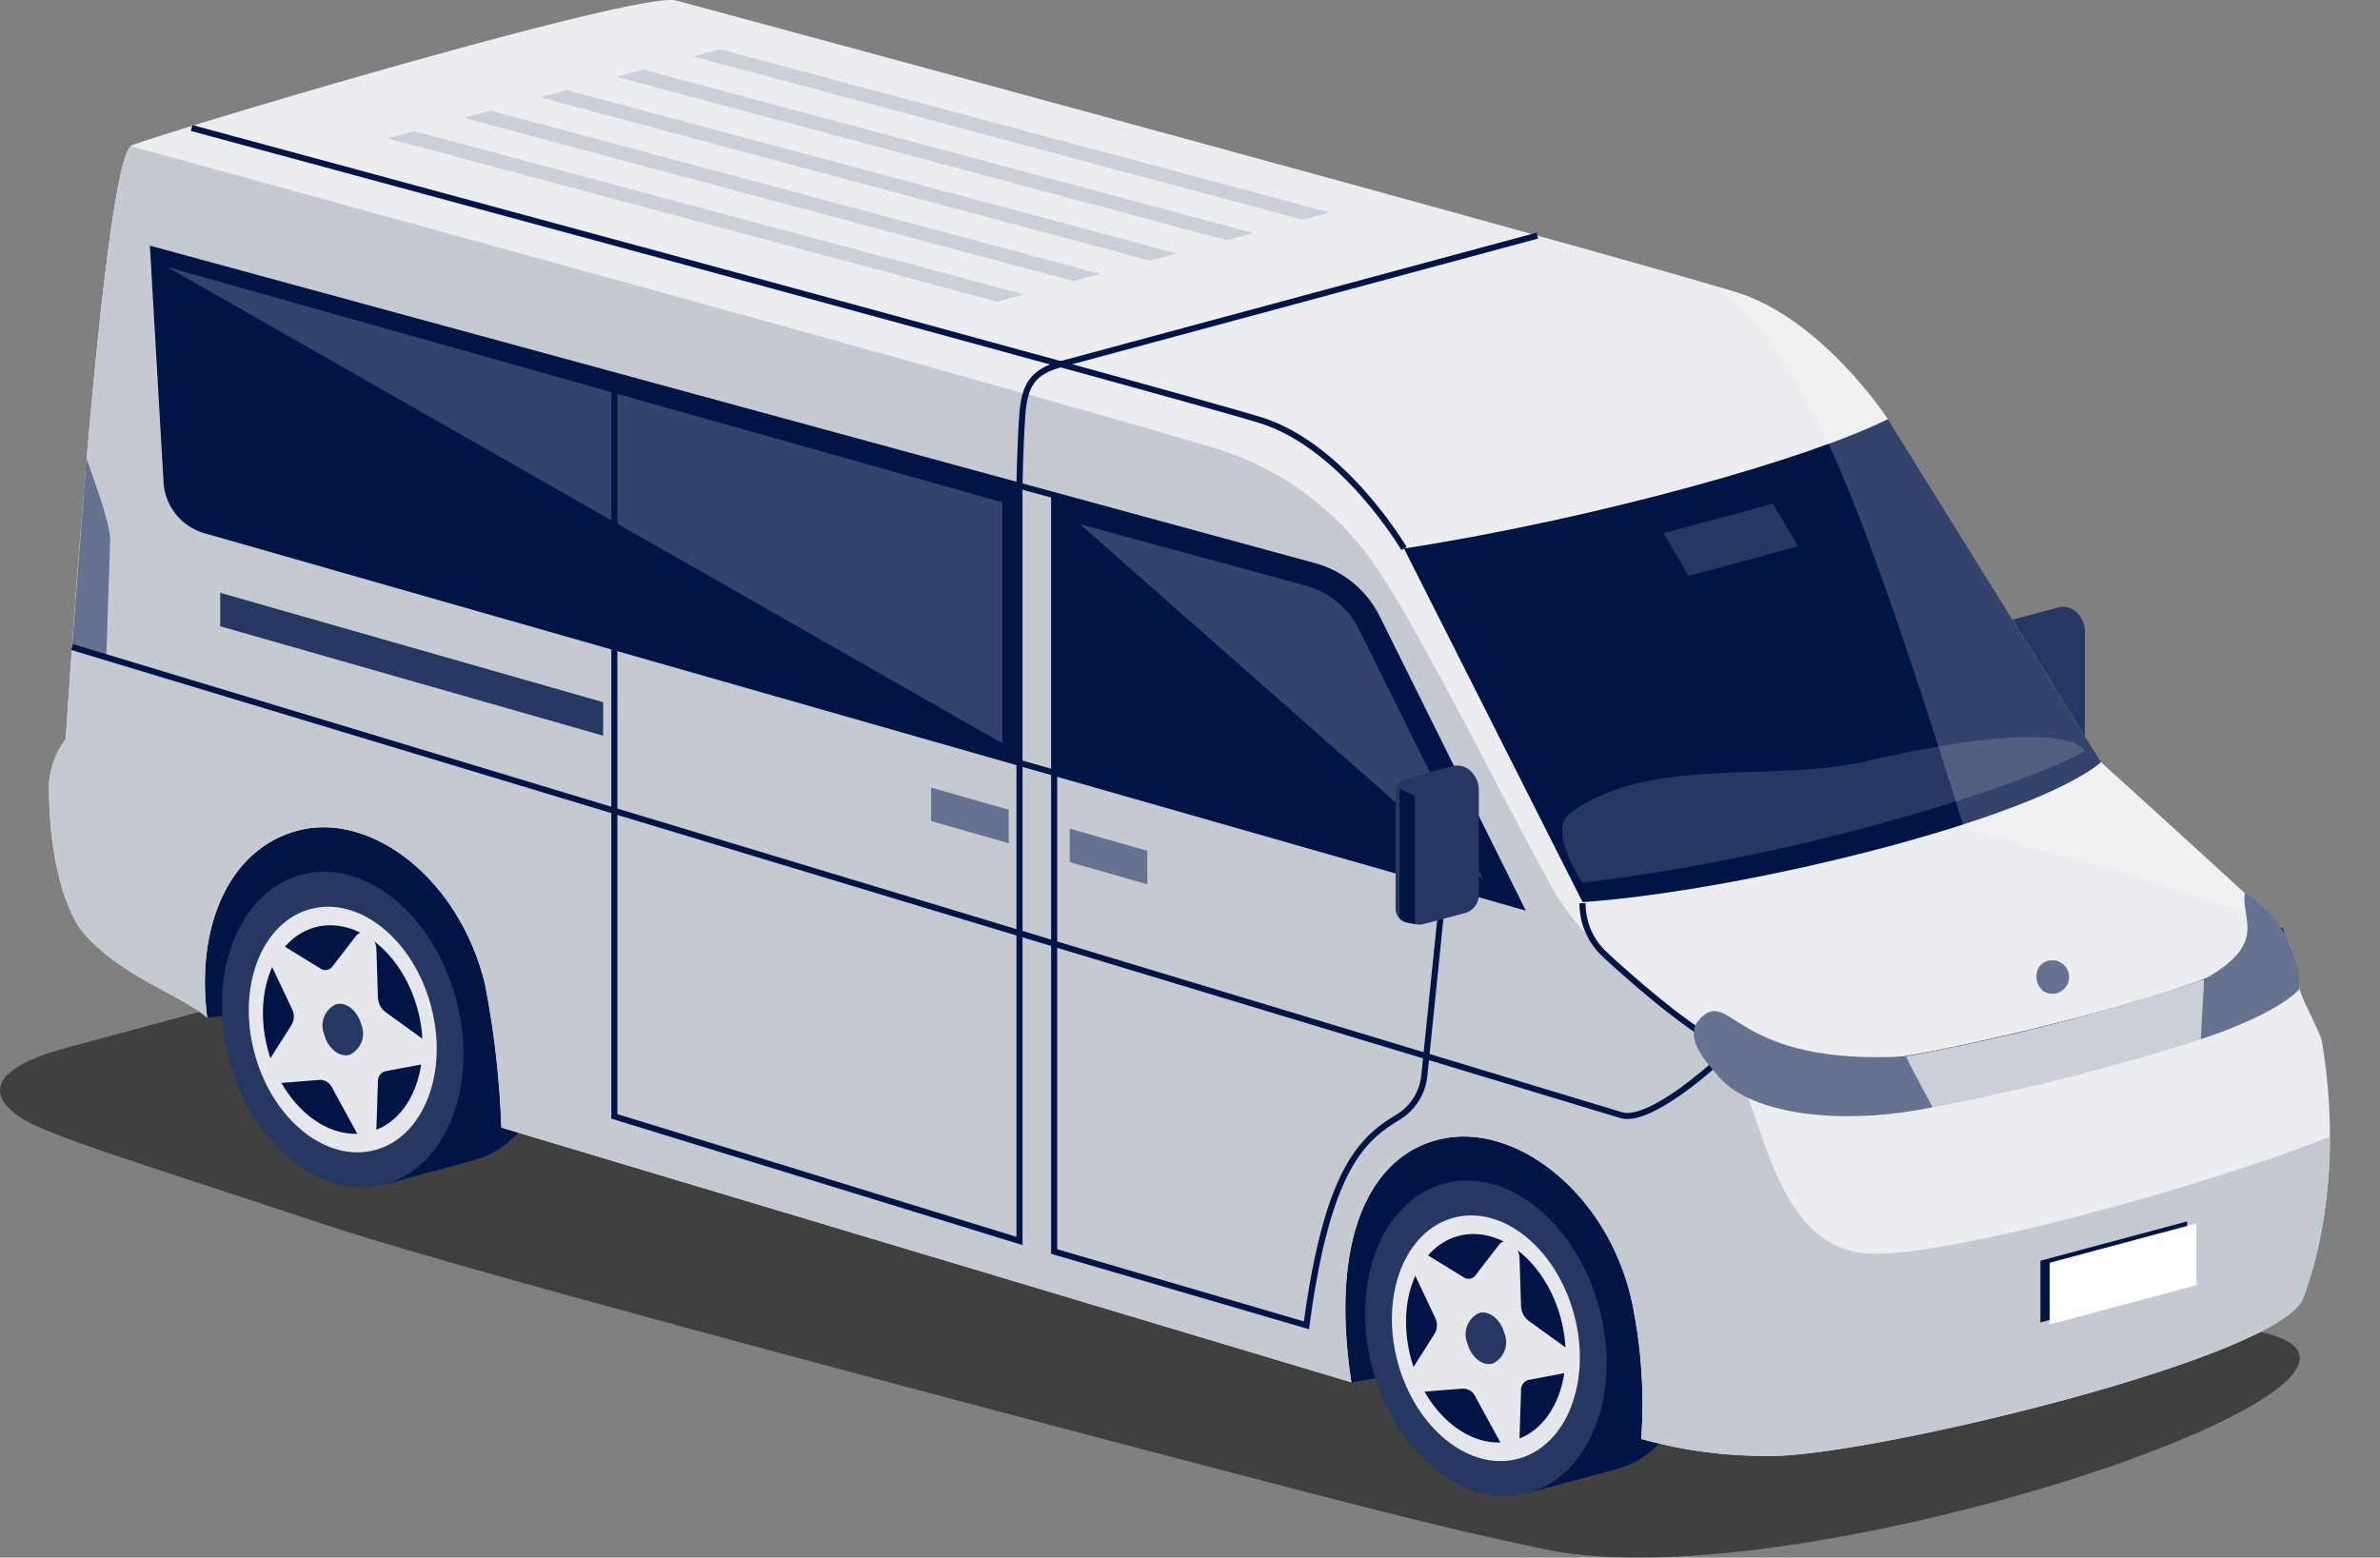 <?xml version="1.0" encoding="UTF-8"?>
<svg xmlns="http://www.w3.org/2000/svg" xmlns:xlink="http://www.w3.org/1999/xlink" width="195.368" height="127.898" viewBox="0 0 195.368 127.898">
  <rect x="0" y="0" width="195.368" height="127.898" fill="#808080" stroke="none"/>
  <defs>
    <clipPath id="clip-path">
      <rect id="Rectángulo_337" data-name="Rectángulo 337" width="195.368" height="127.898" fill="none"></rect>
    </clipPath>
    <clipPath id="clip-path-3">
      <path id="Trazado_1190" data-name="Trazado 1190" d="M157.543,311.793a2.132,2.132,0,0,1,.753,1.628v8.61a1.551,1.551,0,0,1-1.15,1.5l-3.395.9a1.339,1.339,0,0,1-.6.019l-.758-.15a1.159,1.159,0,0,1-.931-1.139v-9.6a1.093,1.093,0,0,1,.8-1.057l3.823-1.032a1.6,1.6,0,0,1,1.454.325" transform="translate(-151.461 -311.413)" fill="none"></path>
    </clipPath>
    <clipPath id="clip-path-4">
      <rect id="Rectángulo_329" data-name="Rectángulo 329" width="1.26" height="11.665" fill="none"></rect>
    </clipPath>
    <clipPath id="clip-path-6">
      <path id="Trazado_1193" data-name="Trazado 1193" d="M468.394,393.232a2.131,2.131,0,0,1,.753,1.627v8.61a1.551,1.551,0,0,1-1.15,1.5l-3.394.9a1.34,1.34,0,0,1-.6.019l-.758-.15a1.159,1.159,0,0,1-.931-1.139V395a1.093,1.093,0,0,1,.8-1.057l3.823-1.032a1.6,1.6,0,0,1,1.454.325" transform="translate(-462.312 -392.852)" fill="none"></path>
    </clipPath>
    <clipPath id="clip-path-8">
      <path id="Trazado_1205" data-name="Trazado 1205" d="M77.2.041c2.924.782,71.836,19.4,86.9,23.909,7.147,2.138,12.57,10.462,12.57,10.462l17.5,28.175s7.32,6.619,13.138,11.981c2.685,2.474,2.775,3.636,3.168,6.624.089.676,1.707,3.636,1.823,4.32,1.371,8.079.483,15.71-1.535,21.072-1.8,4.782-33.289,12.4-42.644,12.93a37.815,37.815,0,0,1-11.691-1.364,40.881,40.881,0,0,0-.687-10.867c-1.76-8.9-9.158-14.864-15.266-13.854-5.819.961-9.773,7.4-7.844,20.07L62.859,92.586a75.8,75.8,0,0,0-1.347-11.793C59.347,72,52.045,66.6,46.107,68.207c-5.6,1.511-8.363,7.824-7.4,15.363-1.932-1.789-7.114-3.373-10.2-7.02-1.118-1.318-2.793-5.262-2.788-12.06A6.637,6.637,0,0,1,27.1,60.7s3-47.972,5.455-48.785C38.059,9.979,71.77,0,76.771,0A1.762,1.762,0,0,1,77.2.041" transform="translate(-25.71)" fill="none"></path>
    </clipPath>
    <clipPath id="clip-path-9">
      <rect id="Rectángulo_332" data-name="Rectángulo 332" width="52.875" height="55.947" fill="none"></rect>
    </clipPath>
    <clipPath id="clip-path-11">
      <rect id="Rectángulo_333" data-name="Rectángulo 333" width="68.558" height="39.103" fill="none"></rect>
    </clipPath>
    <clipPath id="clip-path-12">
      <rect id="Rectángulo_334" data-name="Rectángulo 334" width="33.098" height="29.184" fill="none"></rect>
    </clipPath>
  </defs>
  <g id="Auto_4" data-name="Auto 4" transform="translate(0.001 0.001)">
    <g id="Grupo_5575" data-name="Grupo 5575" transform="translate(-0.001 -0.001)" clip-path="url(#clip-path)">
      <g id="Grupo_5546" data-name="Grupo 5546" transform="translate(0)">
        <g id="Grupo_5545" data-name="Grupo 5545" clip-path="url(#clip-path)">
          <path id="Trazado_1187" data-name="Trazado 1187" d="M74.55,483.153c6.936-1.872,18.285-1.872,25.22,0l126.423,30.78c18.546,3.476-37.117,22.4-58.193,17.956-3.953-.834-8.8-1.9-18.281-4.36-18.855-4.883-69.644-18.245-81.258-22.1-15.887-5.271-23.508-7.542-25.732-9.057s-3.065-3.805,3.87-5.677Z" transform="translate(-41.131 -404.664)" opacity="0.5"></path>
          <path id="Trazado_1188" data-name="Trazado 1188" d="M156.088,311.469l-3.823,1.032a1.093,1.093,0,0,0-.8,1.057v9.6a1.158,1.158,0,0,0,.931,1.139l.758.15a1.341,1.341,0,0,0,.6-.019l3.395-.9a1.55,1.55,0,0,0,1.15-1.5v-8.61a2.132,2.132,0,0,0-.753-1.628,1.6,1.6,0,0,0-1.454-.325" transform="translate(12.838 -261.584)" fill="#263762"></path>
        </g>
      </g>
      <g id="Grupo_5551" data-name="Grupo 5551" transform="translate(164.298 49.83)">
        <g id="Grupo_5550" data-name="Grupo 5550" transform="translate(0)" clip-path="url(#clip-path-3)">
          <g id="Grupo_5549" data-name="Grupo 5549" transform="translate(0.326 1.892)" opacity="0.1">
            <g id="Grupo_5548" data-name="Grupo 5548">
              <g id="Grupo_5547" data-name="Grupo 5547" clip-path="url(#clip-path-4)">
                <path id="Trazado_1189" data-name="Trazado 1189" d="M184.265,334.906h1.26V323.851l-1.26-.61Z" transform="translate(-184.265 -323.241)" fill="#3b4250"></path>
              </g>
            </g>
          </g>
        </g>
      </g>
      <g id="Grupo_5553" data-name="Grupo 5553" transform="translate(0)">
        <g id="Grupo_5552" data-name="Grupo 5552" clip-path="url(#clip-path)">
          <path id="Trazado_1191" data-name="Trazado 1191" d="M466.94,392.908l-3.823,1.032a1.093,1.093,0,0,0-.805,1.057v9.6a1.159,1.159,0,0,0,.931,1.139l.758.15a1.34,1.34,0,0,0,.6-.019l3.394-.9a1.55,1.55,0,0,0,1.15-1.5v-8.61a2.131,2.131,0,0,0-.753-1.628,1.6,1.6,0,0,0-1.454-.325" transform="translate(-347.753 -329.991)" fill="#263762"></path>
        </g>
      </g>
      <g id="Grupo_5555" data-name="Grupo 5555" transform="translate(114.559 62.861)">
        <g id="Grupo_5554" data-name="Grupo 5554" transform="translate(0)" clip-path="url(#clip-path-6)">
          <path id="Trazado_1192" data-name="Trazado 1192" d="M495.117,416.345h1.26V405.289l-1.26-.61Z" transform="translate(-494.791 -402.787)" fill="#001446"></path>
        </g>
      </g>
      <g id="Grupo_5557" data-name="Grupo 5557" transform="translate(0)">
        <g id="Grupo_5556" data-name="Grupo 5556" clip-path="url(#clip-path)">
          <path id="Trazado_1194" data-name="Trazado 1194" d="M956.239,444.212c1.882,7.074-.76,13.934-5.9,15.321s-10.833-3.222-12.715-10.3.76-13.934,5.9-15.321,10.833,3.223,12.715,10.3" transform="translate(-911.409 -364.277)" fill="#001446"></path>
          <path id="Trazado_1195" data-name="Trazado 1195" d="M992.087,460.827l-7.587,2.048-6.814-25.618,7.587-2.048Z" transform="translate(-953.158 -365.571)" fill="#001446"></path>
          <path id="Trazado_1196" data-name="Trazado 1196" d="M369.8,602.627c1.882,7.074-.76,13.934-5.9,15.321s-10.833-3.222-12.715-10.3.76-13.933,5.9-15.321,10.833,3.223,12.715,10.3" transform="translate(-231.135 -497.343)" fill="#001446"></path>
          <path id="Trazado_1197" data-name="Trazado 1197" d="M405.649,619.242l-7.587,2.048-6.814-25.618,7.587-2.048Z" transform="translate(-272.884 -498.638)" fill="#001446"></path>
          <path id="Trazado_1198" data-name="Trazado 1198" d="M404.422,402.2l9.515-1.124,74.918,18.978,9.491,12.076,20.6-3.372-2.03-17.612-117.373-31.82-.532,13.01Z" transform="translate(-387.42 -318.632)" fill="#001446"></path>
          <path id="Trazado_1199" data-name="Trazado 1199" d="M27.1,60.7s3-47.972,5.455-48.785C38.262,9.909,74.278-.74,77.2.042s71.836,19.4,86.9,23.909c7.147,2.138,12.57,10.462,12.57,10.462l17.5,28.175s7.32,6.619,13.138,11.981c2.685,2.474,2.775,3.636,3.168,6.624.089.676,1.707,3.636,1.823,4.32,1.371,8.079.483,15.711-1.535,21.072-1.8,4.782-33.289,12.4-42.644,12.93a37.814,37.814,0,0,1-11.691-1.364,40.888,40.888,0,0,0-.687-10.867c-1.76-8.9-9.158-14.863-15.266-13.854-5.819.961-9.774,7.4-7.844,20.07L62.86,92.587a75.824,75.824,0,0,0-1.347-11.793c-2.165-8.789-9.467-14.189-15.4-12.586-5.6,1.511-8.363,7.824-7.4,15.363-1.932-1.789-7.114-3.373-10.2-7.02-1.118-1.319-2.793-5.262-2.788-12.06A6.639,6.639,0,0,1,27.1,60.7" transform="translate(-21.702 -0.001)" fill="#ebedf0"></path>
        </g>
      </g>
      <g id="Grupo_5562" data-name="Grupo 5562" transform="translate(4.009)">
        <g id="Grupo_5561" data-name="Grupo 5561" clip-path="url(#clip-path-8)">
          <path id="Trazado_1200" data-name="Trazado 1200" d="M143.131,225.69c16.273-2.535,33.536-7.5,39.72-10.625,0,0,12.516,19.839,17.5,28.175-5.735,4.758-29.306,10.552-42.559,11.487Z" transform="translate(-31.89 -180.652)" fill="#001446"></path>
          <path id="Trazado_1201" data-name="Trazado 1201" d="M194.357,379.4c-4.962,2.77-22.882,8.612-41.228,10.8,0,0-2.946-4.312-1.008-5.727,6.529-4.765,16.583-2.487,24.1-4.217,17.221-3.965,18.141-.861,18.141-.861" transform="translate(-27.233 -317.718)" fill="#263762"></path>
          <path id="Trazado_1202" data-name="Trazado 1202" d="M309.563,261.963l-8.991,2.427-2.064-3.505,8.991-2.427Z" transform="translate(-165.967 -217.102)" fill="#263762"></path>
          <path id="Trazado_1203" data-name="Trazado 1203" d="M6.288,67.679S96.7,92.469,100.667,94.022a24.639,24.639,0,0,1,12.009,9.219c3.731,5.337,11.93,21.967,14.846,26.992,2.525,4.352,9.39,9.781,12.9,12,4.326,2.739,3.818,17.564,13.327,17.564,8.111,0,34.029-7.52,41.072-11.3,2.533-1.359-8.464,23.786-8.464,23.786l-38.921,9.016L0,139.3Z" transform="translate(-3.838 -56.85)" fill="#c5c9d2"></path>
          <g id="Grupo_5560" data-name="Grupo 5560" transform="translate(134.371 21.644)" opacity="0.2">
            <g id="Grupo_5559" data-name="Grupo 5559" transform="translate(0)">
              <g id="Grupo_5558" data-name="Grupo 5558" clip-path="url(#clip-path-9)">
                <path id="Trazado_1204" data-name="Trazado 1204" d="M25.71,135.265c8.035,5.967,11.305,9.174,22.852,46.371,12.09,3.371,16.206,4.214,30.023,9.577L41.1,137.757Z" transform="translate(-25.71 -135.265)" fill="#fff"></path>
              </g>
            </g>
          </g>
        </g>
      </g>
      <g id="Grupo_5570" data-name="Grupo 5570" transform="translate(0)">
        <g id="Grupo_5569" data-name="Grupo 5569" clip-path="url(#clip-path)">
          <path id="Trazado_1206" data-name="Trazado 1206" d="M911.535,306.941l31.434,8.984v-2.75l-31.434-8.984Z" transform="translate(-893.456 -255.517)" fill="#263762"></path>
          <path id="Trazado_1207" data-name="Trazado 1207" d="M1165.631,235.417l-1.179,15.457,2.809.849.322-9.629c.048-1.43-1.951-6.677-1.951-6.677" transform="translate(-1158.538 -197.748)" fill="#667290"></path>
          <path id="Trazado_1208" data-name="Trazado 1208" d="M703.5,404.151l6.368,1.82v2.75L703.5,406.9Z" transform="translate(-627.064 -339.482)" fill="#667290"></path>
          <path id="Trazado_1209" data-name="Trazado 1209" d="M632.4,425.231l6.368,1.82v2.75l-6.368-1.82Z" transform="translate(-544.586 -357.19)" fill="#667290"></path>
          <path id="Trazado_1210" data-name="Trazado 1210" d="M769.1,170.258l-66.837-19.1a4.554,4.554,0,0,1-3.174-3.984L698,128.121,769.1,147.5Z" transform="translate(-685.423 -107.62)" fill="#001446"></path>
          <g id="Grupo_5565" data-name="Grupo 5565" transform="translate(13.714 21.918)" opacity="0.2">
            <g id="Grupo_5564" data-name="Grupo 5564">
              <g id="Grupo_5563" data-name="Grupo 5563" clip-path="url(#clip-path-11)">
                <path id="Trazado_1211" data-name="Trazado 1211" d="M775.364,176.08l-68.559-39.1L775.364,156.3Z" transform="translate(-706.806 -136.977)" fill="#fff"></path>
              </g>
            </g>
          </g>
          <path id="Trazado_1212" data-name="Trazado 1212" d="M415.964,616.2c1.882,7.023-.76,13.833-5.9,15.21s-10.833-3.2-12.715-10.222.76-13.833,5.9-15.21,10.833,3.2,12.715,10.222" transform="translate(-284.685 -508.805)" fill="#263762"></path>
          <path id="Trazado_1213" data-name="Trazado 1213" d="M425.447,631.842c1.464,5.465-.592,10.764-4.591,11.836s-8.43-2.489-9.894-7.954.591-10.764,4.591-11.836,8.43,2.489,9.894,7.954" transform="translate(-296.233 -523.899)" fill="#e5e7ec"></path>
          <path id="Trazado_1214" data-name="Trazado 1214" d="M430.474,640.14c1.243,4.639-.5,9.136-3.9,10.046s-7.155-2.113-8.4-6.752.5-9.136,3.9-10.046,7.155,2.113,8.4,6.751" transform="translate(-302.355 -531.903)" fill="#001446"></path>
          <path id="Trazado_1215" data-name="Trazado 1215" d="M416.384,644.494l-1.758,2.775c-.482.761.2,2.09,1.031,2.024l3.048-.241a1.117,1.117,0,0,1,.987.66l1.962,3.59c.538.984,1.633.839,1.667-.221l.126-3.866a.837.837,0,0,1,.61-.871l2.97-.557c.814-.153.814-1.572,0-2.161l-2.97-2.148a1.585,1.585,0,0,1-.61-1.2l-.126-3.934c-.035-1.078-1.13-1.81-1.667-1.115l-1.962,2.538a.713.713,0,0,1-.987.131l-3.048-1.874c-.836-.514-1.513.453-1.031,1.472l1.758,3.717a1.375,1.375,0,0,1,0,1.279" transform="translate(-298.587 -535.038)" fill="#e5e7ec"></path>
          <path id="Trazado_1216" data-name="Trazado 1216" d="M451.724,675.208a1.93,1.93,0,0,1-.964,2.484c-.839.225-1.769-.522-2.076-1.669a1.931,1.931,0,0,1,.964-2.484c.839-.225,1.769.522,2.076,1.669" transform="translate(-328.232 -565.731)" fill="#263762"></path>
          <path id="Trazado_1217" data-name="Trazado 1217" d="M1002.4,457.78c1.882,7.023-.76,13.832-5.9,15.21s-10.833-3.2-12.715-10.222.76-13.832,5.9-15.21,10.833,3.2,12.715,10.222" transform="translate(-964.959 -375.738)" fill="#263762"></path>
          <path id="Trazado_1218" data-name="Trazado 1218" d="M1011.885,473.428c1.464,5.465-.591,10.764-4.591,11.835s-8.43-2.489-9.894-7.954.591-10.764,4.591-11.836,8.43,2.489,9.894,7.954" transform="translate(-976.507 -390.833)" fill="#e5e7ec"></path>
          <path id="Trazado_1219" data-name="Trazado 1219" d="M1016.913,481.725c1.243,4.639-.5,9.136-3.9,10.046s-7.156-2.113-8.4-6.752.5-9.136,3.9-10.046,7.156,2.113,8.4,6.752" transform="translate(-982.629 -398.837)" fill="#001446"></path>
          <path id="Trazado_1220" data-name="Trazado 1220" d="M1002.821,486.079l-1.758,2.775c-.482.761.2,2.091,1.031,2.024l3.048-.241a1.116,1.116,0,0,1,.987.66l1.962,3.59c.538.984,1.633.839,1.667-.221l.126-3.866a.837.837,0,0,1,.61-.871l2.97-.557c.814-.153.814-1.572,0-2.161l-2.97-2.148a1.585,1.585,0,0,1-.61-1.2l-.126-3.934c-.034-1.078-1.13-1.81-1.667-1.115l-1.962,2.538a.713.713,0,0,1-.987.131l-3.048-1.874c-.836-.514-1.513.453-1.031,1.472l1.758,3.717a1.374,1.374,0,0,1,0,1.279" transform="translate(-978.86 -401.971)" fill="#e5e7ec"></path>
          <path id="Trazado_1221" data-name="Trazado 1221" d="M1038.163,516.793a1.93,1.93,0,0,1-.964,2.484c-.839.225-1.769-.522-2.076-1.669a1.931,1.931,0,0,1,.964-2.484c.839-.225,1.769.522,2.076,1.669" transform="translate(-1008.507 -432.664)" fill="#263762"></path>
          <path id="Trazado_1222" data-name="Trazado 1222" d="M600.234,100.217s-4.942-8.414-11.785-10.541-87.736-23.985-87.736-23.985" transform="translate(-484.984 -55.18)" fill="none" stroke="#001446" stroke-width="0.5"></path>
          <path id="Trazado_1223" data-name="Trazado 1223" d="M342.337,332.017s122.944,37.146,127.16,38.437c2.283.7,7.517-4.051,7.517-4.051" transform="translate(-336.423 -278.891)" fill="none" stroke="#001446" stroke-width="0.5"></path>
          <path id="Trazado_1224" data-name="Trazado 1224" d="M474.8,120.9l-39.128,10.561c-2.308.623-2.979,1.724-3.154,4.214s-.234,5.763-.234,5.763" transform="translate(-348.603 -101.555)" fill="none" stroke="#001446" stroke-width="0.5"></path>
          <path id="Trazado_1225" data-name="Trazado 1225" d="M50.579,463.479a5.669,5.669,0,0,0,1.616,4c.8.8,6.572,6.034,9.5,7.447,4.406,2.128,8.879,2.188,14.13,1.545,5.736-.7,34.563-7.316,31.961-10.855" transform="translate(79.328 -389.317)" fill="none" stroke="#001446" stroke-width="0.5"></path>
          <path id="Trazado_1226" data-name="Trazado 1226" d="M474.5,254.111v62.1l20.711,6.06c1.723-12.871,4.585-15.309,7.518-17.09a4.531,4.531,0,0,0,2.157-3.413l2.521-24.685" transform="translate(-387.967 -213.45)" fill="none" stroke="#001446" stroke-width="0.5"></path>
          <path id="Trazado_1227" data-name="Trazado 1227" d="M536.482,154.1,441.17,128.121l1.1,19.056a4.4,4.4,0,0,0,3.174,3.984L553.374,182l-11.736-23.65A8.155,8.155,0,0,0,536.482,154.1Z" transform="translate(-428.597 -107.62)" fill="none" stroke="#001446" stroke-width="0.5"></path>
          <path id="Trazado_1228" data-name="Trazado 1228" d="M698,192.6v60.848l33.257,10.227v-62.01" transform="translate(-647.57 -161.782)" fill="none" stroke="#001446" stroke-width="0.5"></path>
          <path id="Trazado_1229" data-name="Trazado 1229" d="M479.411,287.83,441.17,276.9V254.111l21.411,5.827a8.045,8.045,0,0,1,5.067,4.187Z" transform="translate(-354.635 -213.45)" fill="#001446"></path>
          <g id="Grupo_5568" data-name="Grupo 5568" transform="translate(88.657 43.044)" opacity="0.2">
            <g id="Grupo_5567" data-name="Grupo 5567" transform="translate(0)">
              <g id="Grupo_5566" data-name="Grupo 5566" clip-path="url(#clip-path-12)">
                <path id="Trazado_1230" data-name="Trazado 1230" d="M493.152,298.189l-33.1-29.184,18.531,5.043a6.964,6.964,0,0,1,4.386,3.624Z" transform="translate(-460.053 -269.005)" fill="#fff"></path>
              </g>
            </g>
          </g>
          <path id="Trazado_1231" data-name="Trazado 1231" d="M466.94,392.908l-3.823,1.032a1.093,1.093,0,0,0-.805,1.057v9.6a1.159,1.159,0,0,0,.931,1.139l.758.15a1.34,1.34,0,0,0,.6-.019l3.394-.9a1.55,1.55,0,0,0,1.15-1.5v-8.61a2.131,2.131,0,0,0-.753-1.628,1.6,1.6,0,0,0-1.454-.325" transform="translate(-347.753 -329.991)" fill="#263762"></path>
        </g>
      </g>
      <g id="Grupo_5572" data-name="Grupo 5572" transform="translate(114.559 62.861)">
        <g id="Grupo_5571" data-name="Grupo 5571" transform="translate(0)" clip-path="url(#clip-path-6)">
          <path id="Trazado_1232" data-name="Trazado 1232" d="M495.117,416.345h1.26V405.289l-1.26-.61Z" transform="translate(-494.791 -402.787)" fill="#001446"></path>
        </g>
      </g>
      <g id="Grupo_5574" data-name="Grupo 5574" transform="translate(0)">
        <g id="Grupo_5573" data-name="Grupo 5573" clip-path="url(#clip-path)">
          <path id="Trazado_1234" data-name="Trazado 1234" d="M90.244,508.835A174.767,174.767,0,0,0,114.75,502.5l-.28,4.933a183.632,183.632,0,0,1-22,5.578Z" transform="translate(66.179 -422.094)" fill="#cbcfd7"></path>
          <path id="Trazado_1235" data-name="Trazado 1235" d="M44.848,458.342c-.312,2.144,1.938,4.159-3.339,7.066l-.28,4.933c4.3-1.419,7.171-3.05,8.122-4.145a9.255,9.255,0,0,0-4.5-7.854" transform="translate(139.42 -385.002)" fill="#667290"></path>
          <path id="Trazado_1236" data-name="Trazado 1236" d="M249.118,526.721l-2.222-4.176c-13.9.772-14.263-5.412-16.691-3.269-1.647,1.453-.047,3.343,1.414,5,2.713,3.088,10.145,3.978,17.5,2.441" transform="translate(-90.473 -435.805)" fill="#667290"></path>
          <path id="Trazado_1237" data-name="Trazado 1237" d="M110.975,631.833l-12.046,3.228v-5.07l12.046-3.228Z" transform="translate(68.563 -526.474)" fill="#001446"></path>
          <path id="Trazado_1238" data-name="Trazado 1238" d="M106.24,632.886l-12.047,3.228v-5.07l12.047-3.228Z" transform="translate(74.057 -527.359)" fill="#fff"></path>
          <path id="Trazado_1239" data-name="Trazado 1239" d="M157.926,495.7a1.374,1.374,0,1,0-.339-2.1,1.522,1.522,0,0,0,.339,2.1" transform="translate(9.855 -414.288)" fill="#667290"></path>
          <path id="Trazado_1240" data-name="Trazado 1240" d="M588.908,39.252l2.2-.589-50.05-13.411-2.2.589Z" transform="translate(-481.961 -21.211)" fill="#cbcfd7"></path>
          <path id="Trazado_1241" data-name="Trazado 1241" d="M628.119,49.758l2.2-.589L580.267,35.758l-2.2.589Z" transform="translate(-527.445 -30.037)" fill="#cbcfd7"></path>
          <path id="Trazado_1242" data-name="Trazado 1242" d="M667.329,60.265l2.2-.589L619.477,46.265l-2.2.589Z" transform="translate(-572.93 -38.862)" fill="#cbcfd7"></path>
          <path id="Trazado_1243" data-name="Trazado 1243" d="M706.539,70.771l2.2-.589-50.05-13.411-2.2.589Z" transform="translate(-618.414 -47.687)" fill="#cbcfd7"></path>
          <path id="Trazado_1244" data-name="Trazado 1244" d="M745.75,81.278l2.2-.589L697.9,67.278l-2.2.589Z" transform="translate(-663.898 -56.512)" fill="#cbcfd7"></path>
        </g>
      </g>
    </g>
  </g>
</svg>
